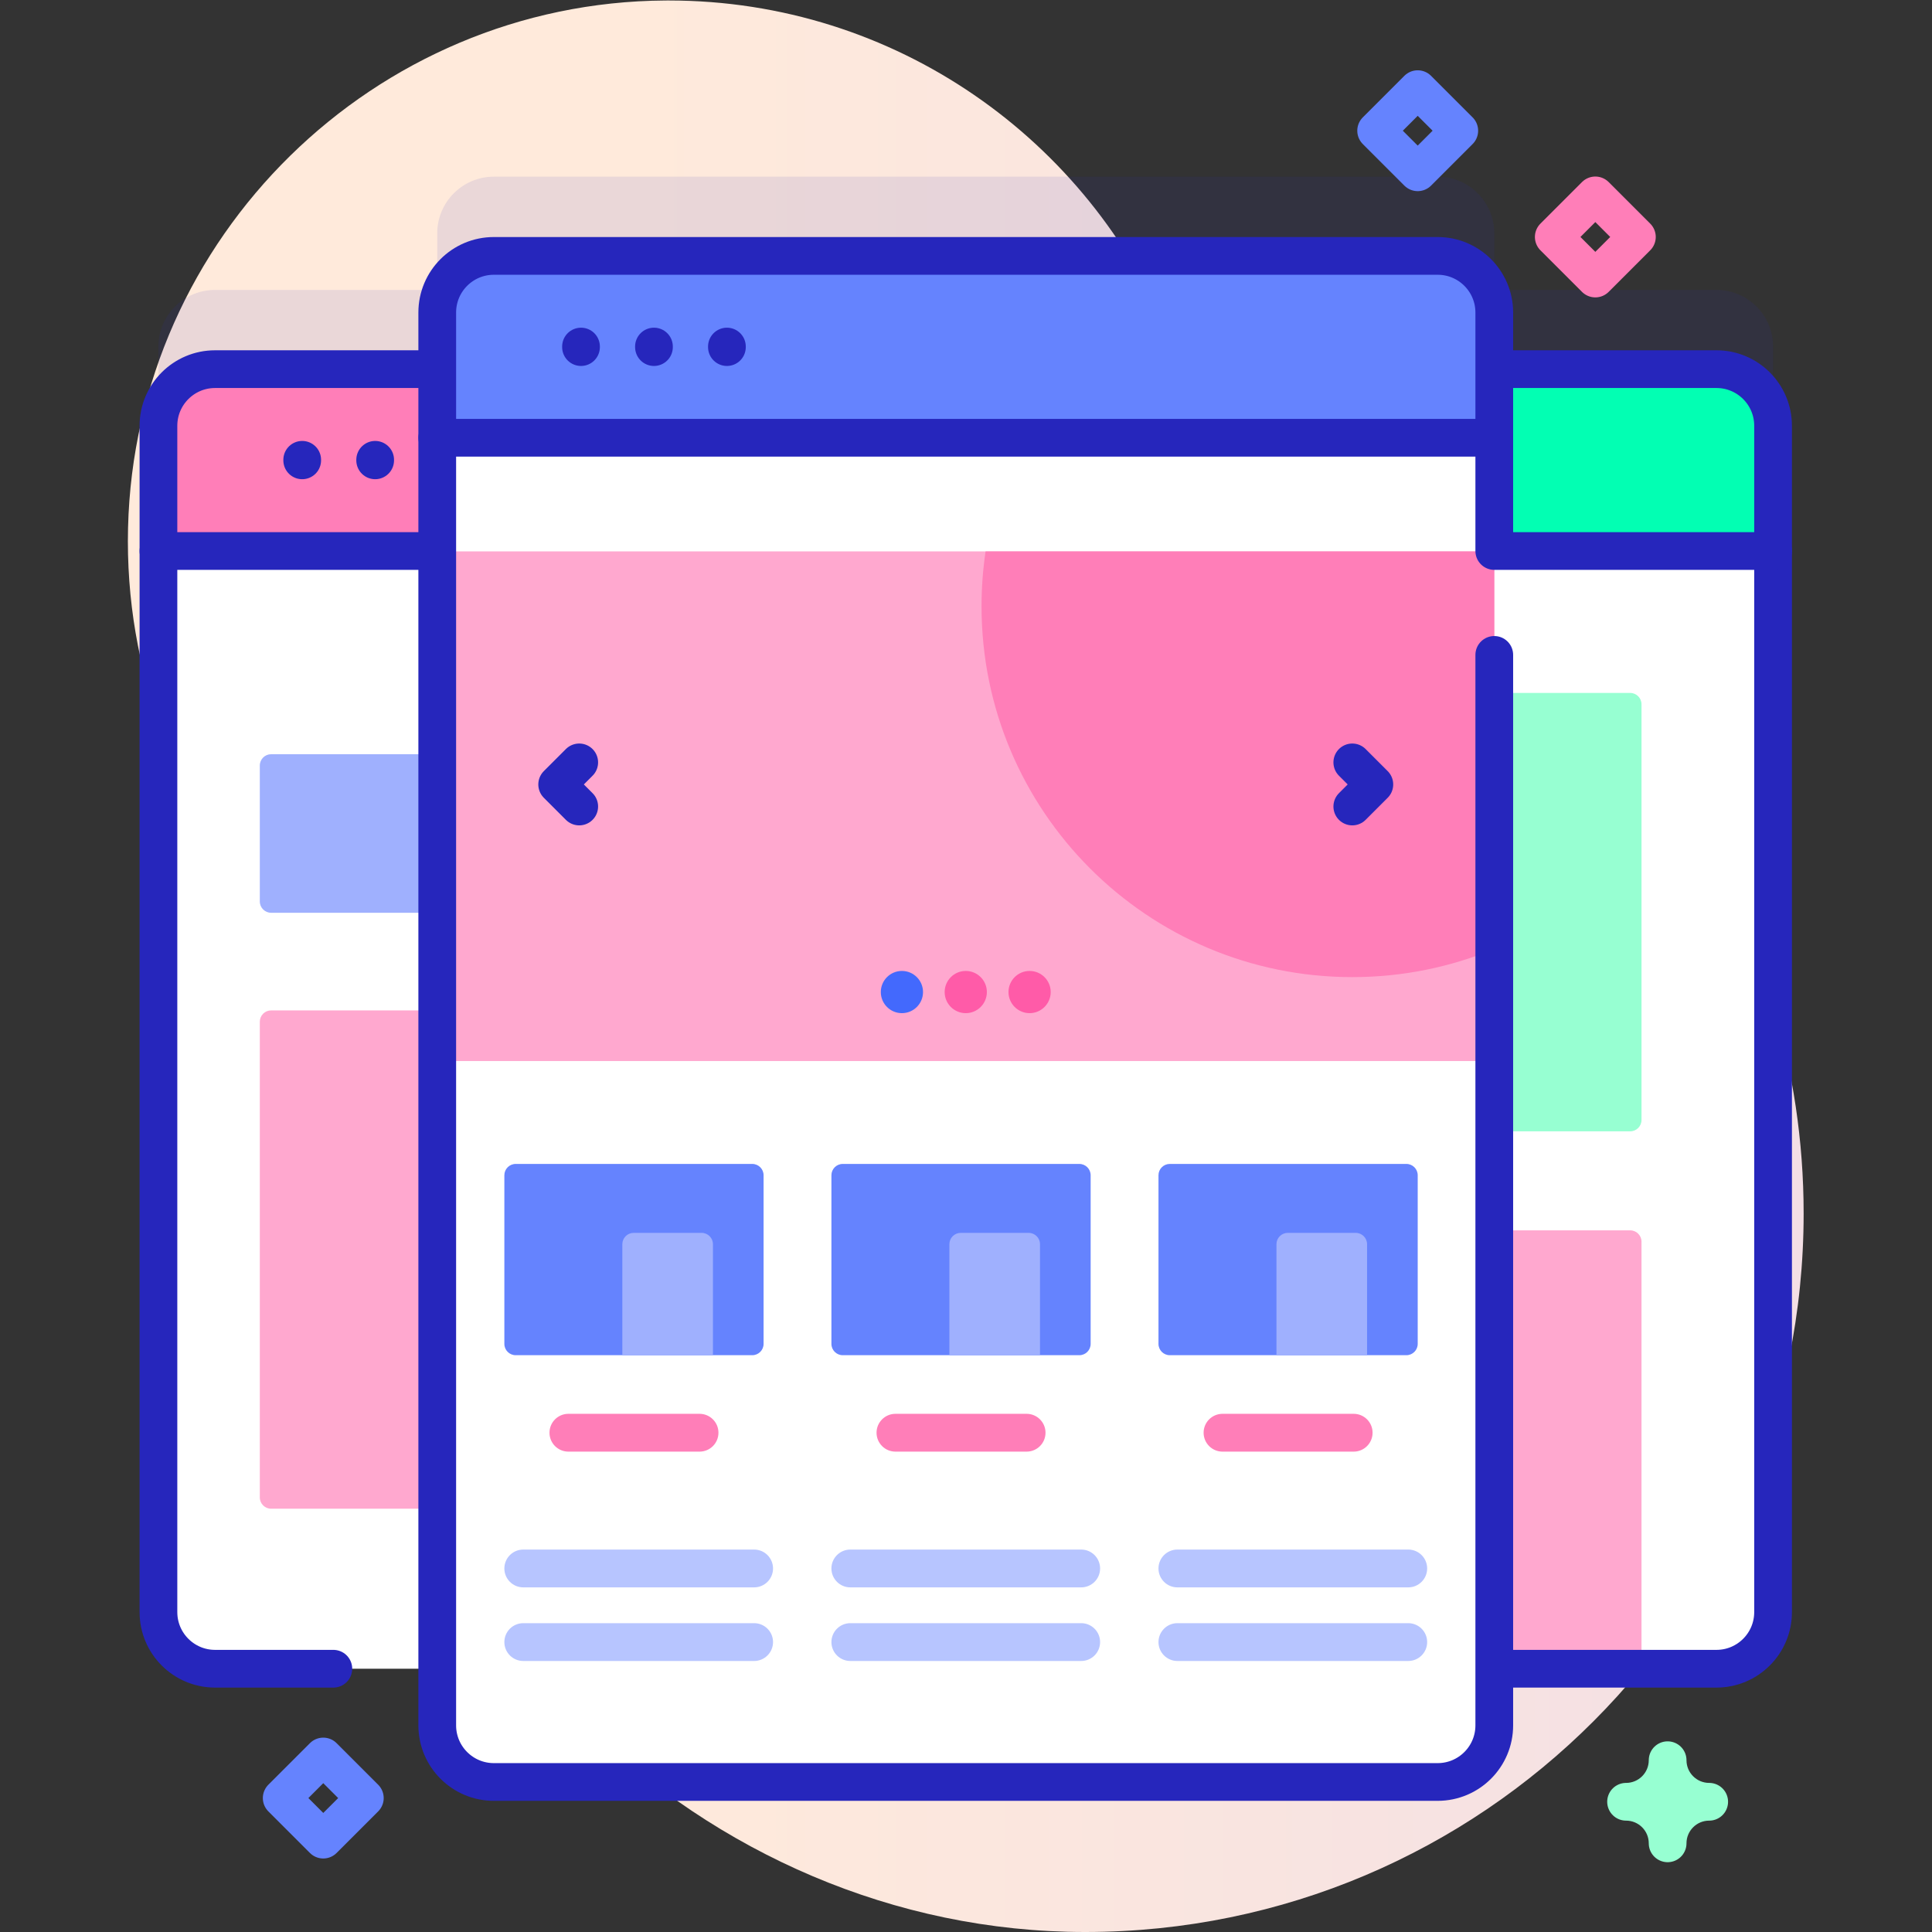 <svg xmlns="http://www.w3.org/2000/svg" xmlns:svg="http://www.w3.org/2000/svg" id="svg9071" width="682.667" height="682.667" viewBox="0 0 682.667 682.667"><rect x="0" y="0" width="682.667" height="682.667" fill="#333333" stroke="none"/><defs id="defs9075"><linearGradient x1="0" y1="0" x2="1" y2="0" gradientUnits="userSpaceOnUse" gradientTransform="matrix(843.618,0,0,-843.618,163.757,256)" spreadMethod="pad" id="linearGradient9097"><stop style="stop-opacity:1;stop-color:#ffeadb" offset="0" id="stop9091"></stop><stop style="stop-opacity:1;stop-color:#ffeadb" offset="0.001" id="stop9093"></stop><stop style="stop-opacity:1;stop-color:#e0cdf5" offset="1" id="stop9095"></stop></linearGradient><clipPath clipPathUnits="userSpaceOnUse" id="clipPath9107"><path d="M 0,512 H 512 V 0 H 0 Z" id="path9105"></path></clipPath><clipPath clipPathUnits="userSpaceOnUse" id="clipPath9115"><path d="M 42,465.296 H 470 V 60.764 H 42 Z" id="path9113"></path></clipPath></defs><g id="g9077" transform="matrix(1.333,0,0,-1.333,0,682.667)"><g id="g9079"><g id="g9081"><g id="g9087"><g id="g9089"><path d="m 177.108,512 c -0.255,0 -0.505,-10e-4 -0.759,-0.003 v 0 C 99.225,511.522 35.813,449.313 33.942,372.211 v 0 c -0.924,-38.04 12.978,-72.822 36.334,-98.984 v 0 c 18.618,-20.856 27.962,-48.325 27.02,-76.267 v 0 c -0.125,-3.714 -0.143,-7.455 -0.052,-11.22 v 0 C 99.707,84.389 186.245,0.021 287.611,0 v 0 h 0.151 c 105.132,0.064 190.34,85.309 190.34,190.457 v 0 c 0,77.074 -45.784,143.448 -111.637,173.423 v 0 c -25.667,11.683 -45.762,32.646 -56.39,58.766 v 0 C 288.759,475.033 237.359,511.971 177.321,512 v 0 z" style="fill:url(#linearGradient9097);stroke:none" id="path9099"></path></g></g></g></g><g id="g9101"><g id="g9103" clip-path="url(#clipPath9107)"><g id="g9109"><g id="g9111"></g><g id="g9123"><g clip-path="url(#clipPath9115)" opacity="0.1" id="g9121"><g transform="translate(454.989,435.275)" id="g9119"><path d="m 0,0 h -58.892 v 15.011 c 0,8.285 -6.724,15.01 -15.01,15.01 h -250.175 c -8.285,0 -15.01,-6.725 -15.01,-15.01 V 0 h -58.892 c -8.286,0 -15.01,-6.725 -15.01,-15.011 V -329.48 c 0,-8.286 6.724,-15.01 15.01,-15.01 h 58.892 v -15.011 c 0,-8.286 6.725,-15.011 15.01,-15.011 h 250.175 c 8.286,0 15.01,6.725 15.01,15.011 v 15.011 H 0 c 8.286,0 15.011,6.724 15.011,15.01 V -15.011 C 15.011,-6.725 8.286,0 0,0" style="fill:#2626bc;fill-opacity:1;fill-rule:nonzero;stroke:none" id="path9117"></path></g></g></g></g><g id="g9125" transform="translate(454.99,414.275)"><path d="M 0,0 H -94.917 V -344.49 H 0 c 8.286,0 15.01,6.724 15.01,15.01 V -15.011 C 15.01,-6.725 8.286,0 0,0" style="fill:#fff;fill-opacity:1;fill-rule:nonzero;stroke:none" id="path9127"></path></g><g id="g9129" transform="translate(432.123,185.991)"><path d="M 0,0 H -72.05 V -116.206 H 0 c 1.658,0 3.002,1.344 3.002,3.002 V -3.002 C 3.002,-1.345 1.658,0 0,0" style="fill:#ffa8cf;fill-opacity:1;fill-rule:nonzero;stroke:none" id="path9131"></path></g><g id="g9133" transform="translate(432.123,328.446)"><path d="M 0,0 H -72.05 V -116.206 H 0 c 1.658,0 3.002,1.345 3.002,3.003 V -3.002 C 3.002,-1.344 1.658,0 0,0" style="fill:#97ffd2;fill-opacity:1;fill-rule:nonzero;stroke:none" id="path9135"></path></g><g id="g9137" transform="translate(454.99,414.275)"><path d="M 0,0 H -94.917 V -48.205 H 15.01 v 33.194 C 15.01,-6.721 8.29,0 0,0" style="fill:#02ffb3;fill-opacity:1;fill-rule:nonzero;stroke:none" id="path9139"></path></g><g id="g9141" transform="translate(397.599,69.787)"><path d="m 0,0 h 57.391 c 8.289,0 15.01,6.721 15.01,15.011 v 314.467 c 0,8.29 -6.721,15.01 -15.01,15.01 H 1.401" style="fill:none;stroke:#2626bc;stroke-width:10;stroke-linecap:round;stroke-linejoin:round;stroke-miterlimit:10;stroke-dasharray:none;stroke-opacity:1" id="path9143"></path></g><g id="g9145" transform="translate(148.925,414.275)"><path d="m 0,0 h -91.915 c -8.286,0 -15.01,-6.725 -15.01,-15.011 V -329.48 c 0,-8.286 6.724,-15.01 15.01,-15.01 H 0 Z" style="fill:#fff;fill-opacity:1;fill-rule:nonzero;stroke:none" id="path9147"></path></g><g id="g9149" transform="translate(148.925,112.201)"><path d="m 0,0 v 132.092 h -77.054 c -1.658,0 -3.002,-1.344 -3.002,-3.002 V 3.002 C -80.056,1.344 -78.712,0 -77.054,0 Z" style="fill:#ffa8cf;fill-opacity:1;fill-rule:nonzero;stroke:none" id="path9151"></path></g><g id="g9153" transform="translate(148.925,270.174)"><path d="m 0,0 v 42.029 h -77.054 c -1.658,0 -3.002,-1.343 -3.002,-3.002 V 3.002 C -80.056,1.344 -78.712,0 -77.054,0 Z" style="fill:#9fb0fe;fill-opacity:1;fill-rule:nonzero;stroke:none" id="path9155"></path></g><g id="g9157" transform="translate(148.925,414.275)"><path d="m 0,0 h -91.915 c -8.29,0 -15.01,-6.721 -15.01,-15.011 V -48.205 H 0 Z" style="fill:#ff7eb8;fill-opacity:1;fill-rule:nonzero;stroke:none" id="path9159"></path></g><g id="g9161" transform="translate(42,366.07)"><path d="M 0,0 H 73.902" style="fill:none;stroke:#2626bc;stroke-width:10;stroke-linecap:round;stroke-linejoin:round;stroke-miterlimit:10;stroke-dasharray:none;stroke-opacity:1" id="path9163"></path></g><g id="g9165" transform="translate(80.108,390.245)"><path d="M 0,0 V -0.145" style="fill:none;stroke:#2626bc;stroke-width:10;stroke-linecap:round;stroke-linejoin:round;stroke-miterlimit:10;stroke-dasharray:none;stroke-opacity:1" id="path9167"></path></g><g id="g9169" transform="translate(99.447,390.245)"><path d="M 0,0 V -0.145" style="fill:none;stroke:#2626bc;stroke-width:10;stroke-linecap:round;stroke-linejoin:round;stroke-miterlimit:10;stroke-dasharray:none;stroke-opacity:1" id="path9171"></path></g><g id="g9173" transform="translate(114,414.275)"><path d="M 0,0 H -56.989 C -65.279,0 -72,-6.721 -72,-15.011 v -314.467 c 0,-8.29 6.721,-15.01 15.011,-15.01 h 31.351" style="fill:none;stroke:#2626bc;stroke-width:10;stroke-linecap:round;stroke-linejoin:round;stroke-miterlimit:10;stroke-dasharray:none;stroke-opacity:1" id="path9175"></path></g><g id="g9177" transform="translate(396.098,429.286)"><path d="m 0,0 v -374.512 c 0,-8.286 -6.725,-15.01 -15.01,-15.01 h -250.175 c -8.286,0 -15.01,6.724 -15.01,15.01 V 0 c 0,8.285 6.724,15.01 15.01,15.01 H -15.01 C -6.725,15.01 0,8.285 0,0" style="fill:#fff;fill-opacity:1;fill-rule:nonzero;stroke:none" id="path9179"></path></g><path d="M 396.098,230.872 H 115.903 v 135.095 h 280.195 z" style="fill:#ffa8cf;fill-opacity:1;fill-rule:nonzero;stroke:none" id="path9181"></path><g id="g9183" transform="translate(396.098,365.967)"><path d="m 0,0 v -105.374 c -11.588,-4.823 -24.307,-7.475 -37.636,-7.475 -54.278,0 -98.279,44.011 -98.279,98.288 0,4.944 0.371,9.807 1.071,14.561 z" style="fill:#ff7eb8;fill-opacity:1;fill-rule:nonzero;stroke:none" id="path9185"></path></g><g id="g9187" transform="translate(396.098,396.091)"><path d="m 0,0 v 33.195 c 0,8.29 -6.72,15.01 -15.01,15.01 h -250.175 c -8.29,0 -15.01,-6.72 -15.01,-15.01 V 0 Z" style="fill:#6583fe;fill-opacity:1;fill-rule:nonzero;stroke:none" id="path9189"></path></g><g id="g9191" transform="translate(115.902,396.091)"><path d="M 0,0 H 280.195" style="fill:none;stroke:#2626bc;stroke-width:10;stroke-linecap:round;stroke-linejoin:round;stroke-miterlimit:10;stroke-dasharray:none;stroke-opacity:1" id="path9193"></path></g><g id="g9195" transform="translate(154.011,420.267)"><path d="M 0,0 V -0.146" style="fill:none;stroke:#2626bc;stroke-width:10;stroke-linecap:round;stroke-linejoin:round;stroke-miterlimit:10;stroke-dasharray:none;stroke-opacity:1" id="path9197"></path></g><g id="g9199" transform="translate(173.349,420.267)"><path d="M 0,0 V -0.146" style="fill:none;stroke:#2626bc;stroke-width:10;stroke-linecap:round;stroke-linejoin:round;stroke-miterlimit:10;stroke-dasharray:none;stroke-opacity:1" id="path9201"></path></g><g id="g9203" transform="translate(192.688,420.267)"><path d="M 0,0 V -0.146" style="fill:none;stroke:#2626bc;stroke-width:10;stroke-linecap:round;stroke-linejoin:round;stroke-miterlimit:10;stroke-dasharray:none;stroke-opacity:1" id="path9205"></path></g><g id="g9207" transform="translate(396.098,338.53)"><path d="m 0,0 v -283.753 c 0,-8.29 -6.72,-15.011 -15.01,-15.011 h -250.175 c -8.29,0 -15.01,6.721 -15.01,15.011 V 90.756 c 0,8.29 6.72,15.01 15.01,15.01 H -15.01 C -6.72,105.766 0,99.046 0,90.756 V 27.54 h 73.902" style="fill:none;stroke:#2626bc;stroke-width:10;stroke-linecap:round;stroke-linejoin:round;stroke-miterlimit:10;stroke-dasharray:none;stroke-opacity:1" id="path9209"></path></g><g id="g9211" transform="translate(358.461,298.342)"><path d="M 0,0 5.847,5.848 0,11.695" style="fill:none;stroke:#2626bc;stroke-width:10;stroke-linecap:round;stroke-linejoin:round;stroke-miterlimit:10;stroke-dasharray:none;stroke-opacity:1" id="path9213"></path></g><g id="g9215" transform="translate(153.539,298.342)"><path d="M 0,0 -5.847,5.848 0,11.695" style="fill:none;stroke:#2626bc;stroke-width:10;stroke-linecap:round;stroke-linejoin:round;stroke-miterlimit:10;stroke-dasharray:none;stroke-opacity:1" id="path9217"></path></g><g id="g9219" transform="translate(244.672,249.159)"><path d="m 0,0 c 0,-3.09 -2.504,-5.594 -5.594,-5.594 -3.089,0 -5.594,2.504 -5.594,5.594 0,3.089 2.505,5.594 5.594,5.594 C -2.504,5.594 0,3.089 0,0" style="fill:#4369fd;fill-opacity:1;fill-rule:nonzero;stroke:none" id="path9221"></path></g><g id="g9223" transform="translate(261.594,249.159)"><path d="m 0,0 c 0,-3.09 -2.504,-5.594 -5.594,-5.594 -3.089,0 -5.594,2.504 -5.594,5.594 0,3.089 2.505,5.594 5.594,5.594 C -2.504,5.594 0,3.089 0,0" style="fill:#ff5ba8;fill-opacity:1;fill-rule:nonzero;stroke:none" id="path9225"></path></g><g id="g9227" transform="translate(278.516,249.159)"><path d="m 0,0 c 0,-3.09 -2.504,-5.594 -5.594,-5.594 -3.089,0 -5.594,2.504 -5.594,5.594 0,3.089 2.505,5.594 5.594,5.594 C -2.504,5.594 0,3.089 0,0" style="fill:#ff5ba8;fill-opacity:1;fill-rule:nonzero;stroke:none" id="path9229"></path></g><g id="g9231" transform="translate(199.406,152.895)"><path d="m 0,0 h -62.71 c -1.659,0 -3.002,1.345 -3.002,3.003 V 47.7 c 0,1.658 1.343,3.002 3.002,3.002 H 0 c 1.658,0 3.002,-1.344 3.002,-3.002 V 3.003 C 3.002,1.345 1.658,0 0,0" style="fill:#6583fe;fill-opacity:1;fill-rule:nonzero;stroke:none" id="path9233"></path></g><g id="g9235" transform="translate(188.983,152.898)"><path d="m 0,0 h -24.017 v 29.423 c 0,1.658 1.345,3.002 3.002,3.002 H -3.002 C -1.344,32.425 0,31.081 0,29.423 Z" style="fill:#9fb0fe;fill-opacity:1;fill-rule:nonzero;stroke:none" id="path9237"></path></g><g id="g9239" transform="translate(185.434,127.335)"><path d="m 0,0 h -34.767 c -2.768,0 -5.011,2.244 -5.011,5.012 0,2.767 2.243,5.011 5.011,5.011 H 0 c 2.768,0 5.012,-2.244 5.012,-5.011 C 5.012,2.244 2.768,0 0,0" style="fill:#ff7eb8;fill-opacity:1;fill-rule:nonzero;stroke:none" id="path9241"></path></g><g id="g9243" transform="translate(199.902,91.353)"><path d="m 0,0 h -61.197 c -2.768,0 -5.011,2.244 -5.011,5.012 0,2.767 2.243,5.011 5.011,5.011 H 0 c 2.768,0 5.012,-2.244 5.012,-5.011 C 5.012,2.244 2.768,0 0,0" style="fill:#b7c5ff;fill-opacity:1;fill-rule:nonzero;stroke:none" id="path9245"></path></g><g id="g9247" transform="translate(199.902,71.84)"><path d="m 0,0 h -61.197 c -2.768,0 -5.011,2.244 -5.011,5.012 0,2.767 2.243,5.011 5.011,5.011 H 0 c 2.768,0 5.012,-2.244 5.012,-5.011 C 5.012,2.244 2.768,0 0,0" style="fill:#b7c5ff;fill-opacity:1;fill-rule:nonzero;stroke:none" id="path9249"></path></g><g id="g9251" transform="translate(286.103,152.895)"><path d="m 0,0 h -62.71 c -1.659,0 -3.003,1.345 -3.003,3.003 V 47.7 c 0,1.658 1.344,3.002 3.003,3.002 H 0 c 1.658,0 3.002,-1.344 3.002,-3.002 V 3.003 C 3.002,1.345 1.658,0 0,0" style="fill:#6583fe;fill-opacity:1;fill-rule:nonzero;stroke:none" id="path9253"></path></g><g id="g9255" transform="translate(275.68,152.898)"><path d="m 0,0 h -24.017 v 29.423 c 0,1.658 1.345,3.002 3.002,3.002 H -3.002 C -1.344,32.425 0,31.081 0,29.423 Z" style="fill:#9fb0fe;fill-opacity:1;fill-rule:nonzero;stroke:none" id="path9257"></path></g><g id="g9259" transform="translate(272.13,127.335)"><path d="m 0,0 h -34.767 c -2.768,0 -5.011,2.244 -5.011,5.012 0,2.767 2.243,5.011 5.011,5.011 H 0 c 2.768,0 5.012,-2.244 5.012,-5.011 C 5.012,2.244 2.768,0 0,0" style="fill:#ff7eb8;fill-opacity:1;fill-rule:nonzero;stroke:none" id="path9261"></path></g><g id="g9263" transform="translate(286.599,91.353)"><path d="m 0,0 h -61.197 c -2.768,0 -5.012,2.244 -5.012,5.012 0,2.767 2.244,5.011 5.012,5.011 H 0 c 2.768,0 5.012,-2.244 5.012,-5.011 C 5.012,2.244 2.768,0 0,0" style="fill:#b7c5ff;fill-opacity:1;fill-rule:nonzero;stroke:none" id="path9265"></path></g><g id="g9267" transform="translate(286.599,71.84)"><path d="m 0,0 h -61.197 c -2.768,0 -5.012,2.244 -5.012,5.012 0,2.767 2.244,5.011 5.012,5.011 H 0 c 2.768,0 5.012,-2.244 5.012,-5.011 C 5.012,2.244 2.768,0 0,0" style="fill:#b7c5ff;fill-opacity:1;fill-rule:nonzero;stroke:none" id="path9269"></path></g><g id="g9271" transform="translate(372.799,152.895)"><path d="m 0,0 h -62.71 c -1.658,0 -3.002,1.345 -3.002,3.003 V 47.7 c 0,1.658 1.344,3.002 3.002,3.002 H 0 c 1.658,0 3.002,-1.344 3.002,-3.002 V 3.003 C 3.002,1.345 1.658,0 0,0" style="fill:#6583fe;fill-opacity:1;fill-rule:nonzero;stroke:none" id="path9273"></path></g><g id="g9275" transform="translate(362.377,152.898)"><path d="m 0,0 h -24.017 v 29.423 c 0,1.658 1.344,3.002 3.002,3.002 H -3.002 C -1.344,32.425 0,31.081 0,29.423 Z" style="fill:#9fb0fe;fill-opacity:1;fill-rule:nonzero;stroke:none" id="path9277"></path></g><g id="g9279" transform="translate(358.827,127.335)"><path d="m 0,0 h -34.767 c -2.768,0 -5.011,2.244 -5.011,5.012 0,2.767 2.243,5.011 5.011,5.011 H 0 c 2.768,0 5.012,-2.244 5.012,-5.011 C 5.012,2.244 2.768,0 0,0" style="fill:#ff7eb8;fill-opacity:1;fill-rule:nonzero;stroke:none" id="path9281"></path></g><g id="g9283" transform="translate(373.295,91.353)"><path d="m 0,0 h -61.197 c -2.768,0 -5.012,2.244 -5.012,5.012 0,2.767 2.244,5.011 5.012,5.011 H 0 c 2.768,0 5.011,-2.244 5.011,-5.011 C 5.011,2.244 2.768,0 0,0" style="fill:#b7c5ff;fill-opacity:1;fill-rule:nonzero;stroke:none" id="path9285"></path></g><g id="g9287" transform="translate(373.295,71.84)"><path d="m 0,0 h -61.197 c -2.768,0 -5.012,2.244 -5.012,5.012 0,2.767 2.244,5.011 5.012,5.011 H 0 c 2.768,0 5.011,-2.244 5.011,-5.011 C 5.011,2.244 2.768,0 0,0" style="fill:#b7c5ff;fill-opacity:1;fill-rule:nonzero;stroke:none" id="path9289"></path></g><g id="g9291" transform="translate(422.884,438.296)"><path d="M 0,0 11.018,11.019 0,22.036 -11.018,11.019 Z" style="fill:none;stroke:#ff7eb8;stroke-width:10;stroke-linecap:round;stroke-linejoin:round;stroke-miterlimit:10;stroke-dasharray:none;stroke-opacity:1" id="path9293"></path></g><g id="g9295" transform="translate(85.691,24.485)"><path d="M 0,0 -11.018,11.019 0,22.036 11.018,11.019 Z" style="fill:none;stroke:#6583fe;stroke-width:10;stroke-linecap:round;stroke-linejoin:round;stroke-miterlimit:10;stroke-dasharray:none;stroke-opacity:1" id="path9297"></path></g><g id="g9299" transform="translate(375.801,466.461)"><path d="M 0,0 11.018,11.018 0,22.035 -11.018,11.018 Z" style="fill:none;stroke:#6583fe;stroke-width:10;stroke-linecap:round;stroke-linejoin:round;stroke-miterlimit:10;stroke-dasharray:none;stroke-opacity:1" id="path9301"></path></g><g id="g9303" transform="translate(442.049,45.539)"><path d="M 0,0 C 0,-6.085 -4.933,-11.018 -11.018,-11.018 -4.933,-11.018 0,-15.95 0,-22.035 0,-15.95 4.933,-11.018 11.018,-11.018 4.933,-11.018 0,-6.085 0,0 Z" style="fill:none;stroke:#97ffd2;stroke-width:10;stroke-linecap:round;stroke-linejoin:round;stroke-miterlimit:10;stroke-dasharray:none;stroke-opacity:1" id="path9305"></path></g></g></g></g></svg>
